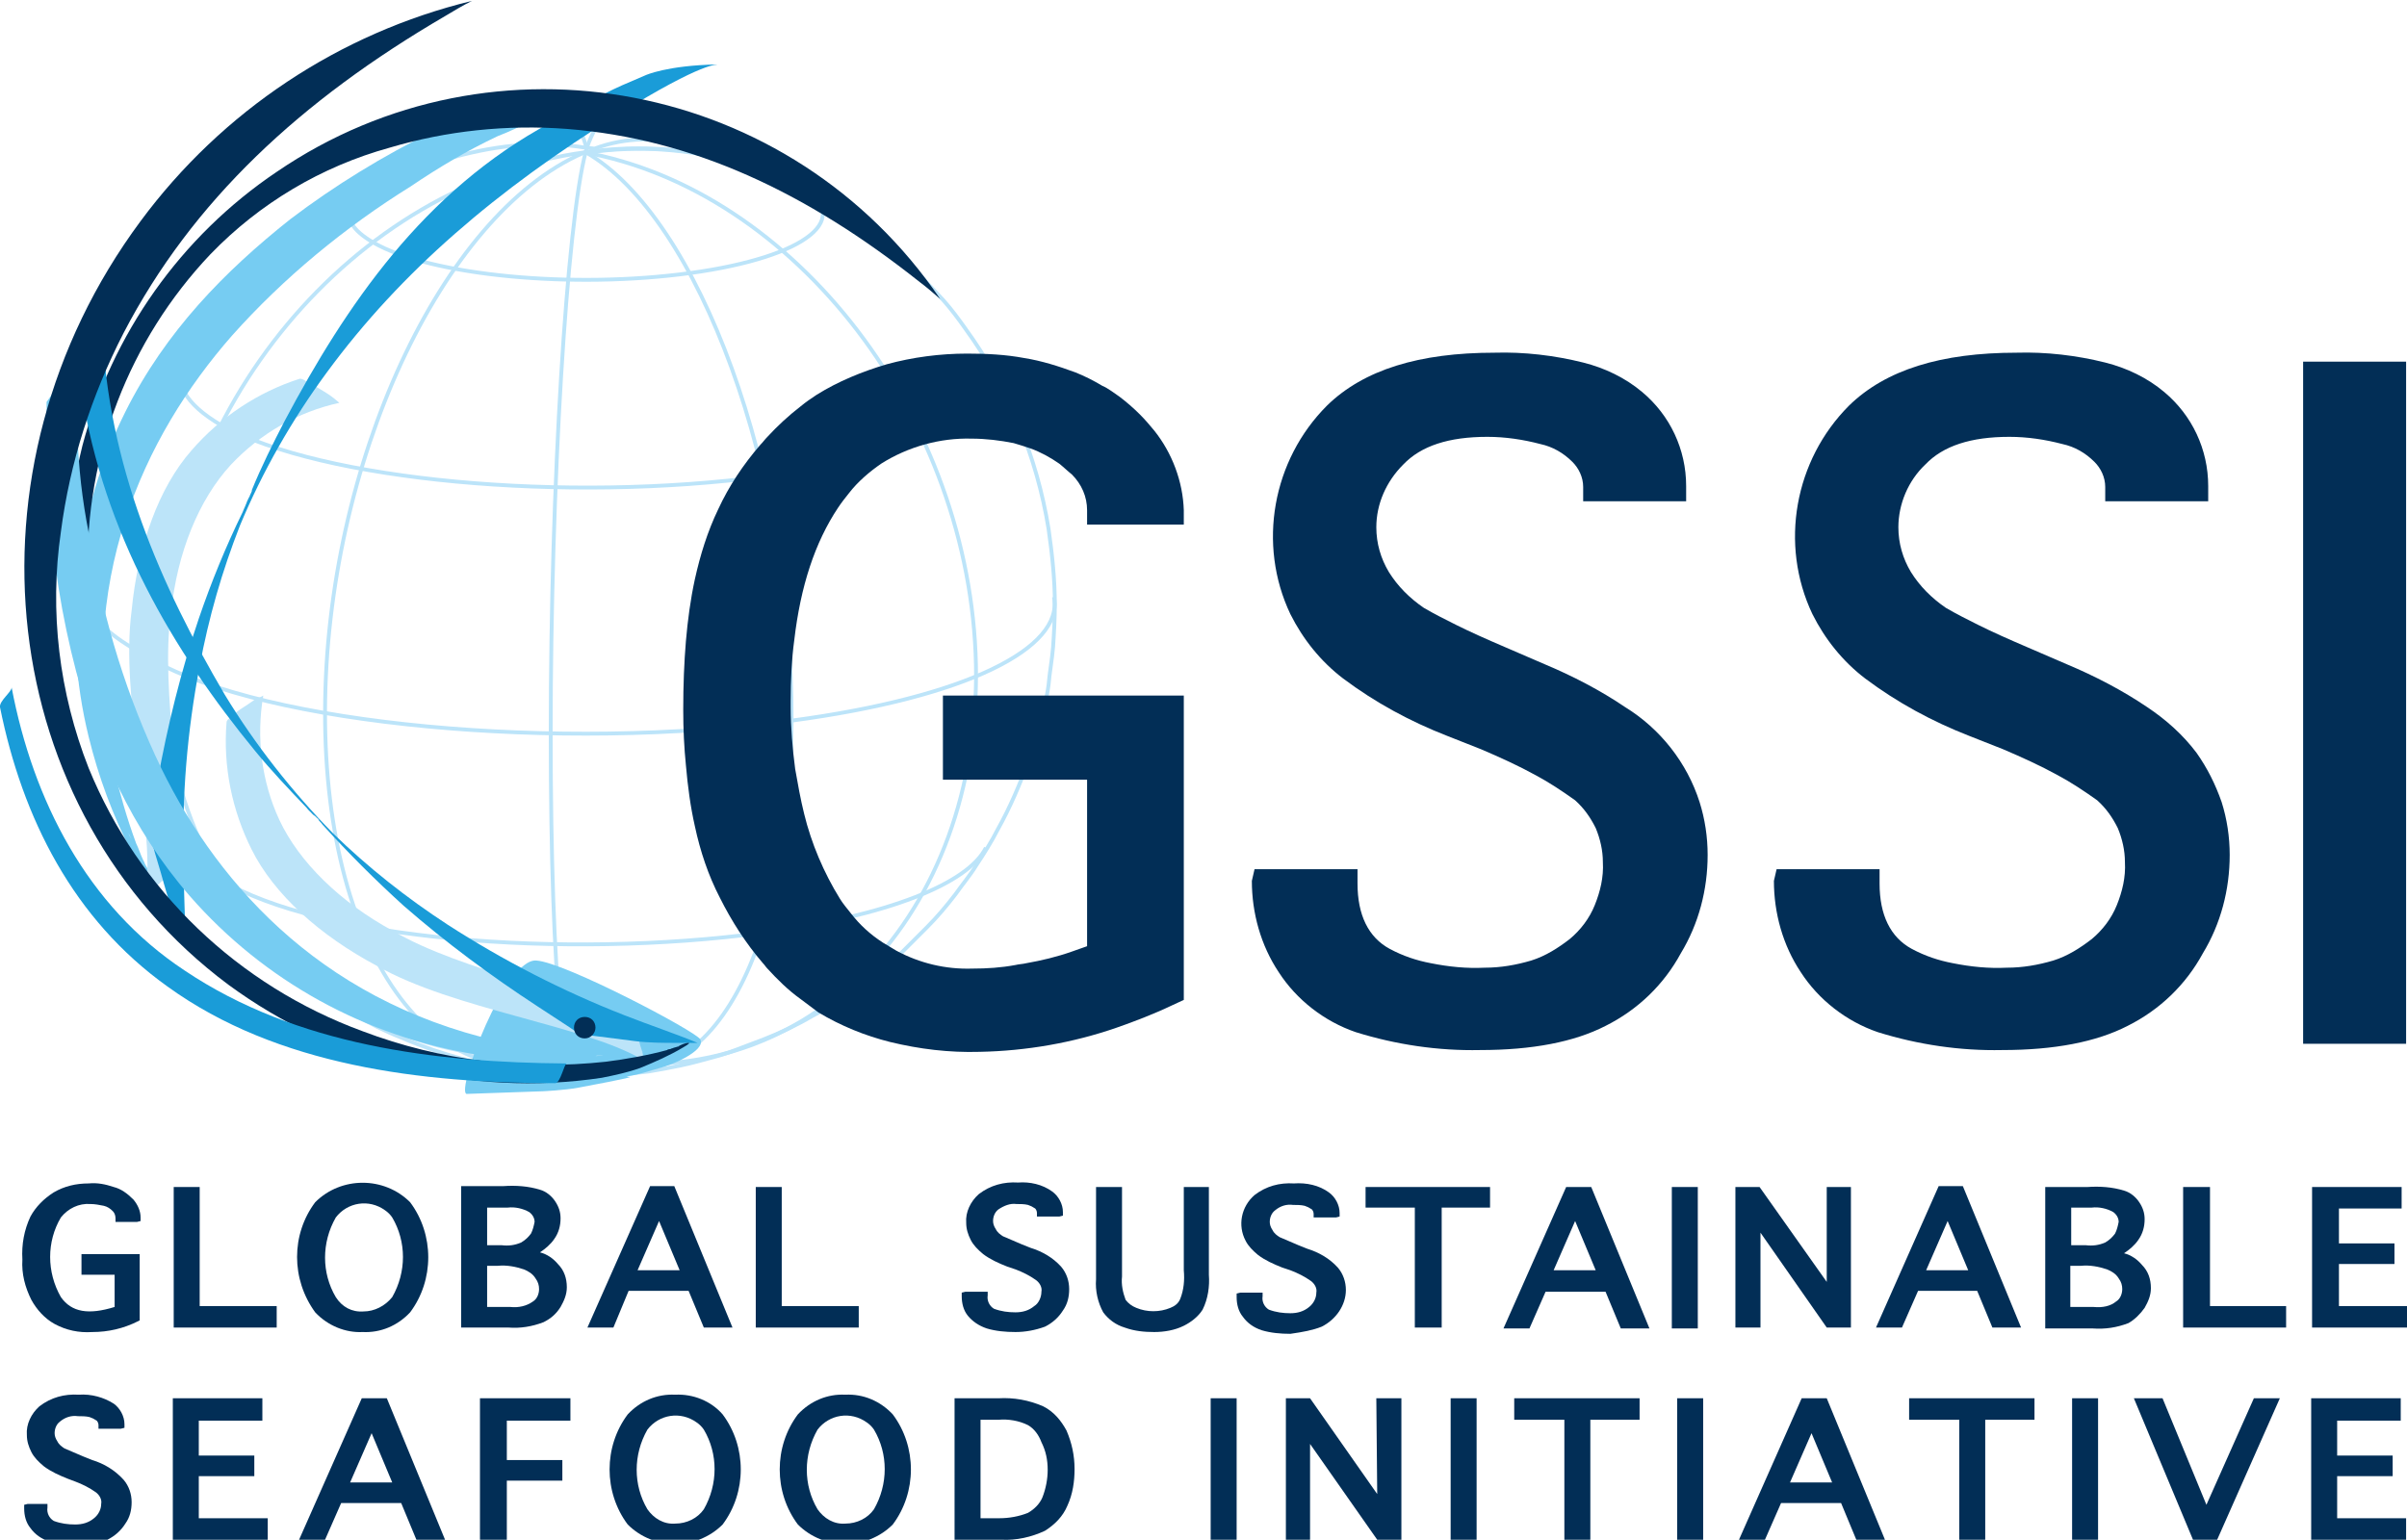<svg xmlns="http://www.w3.org/2000/svg" xmlns:xlink="http://www.w3.org/1999/xlink" id="Layer_1" x="0px" y="0px" viewBox="0 0 268.8 172" style="enable-background:new 0 0 268.8 172;" xml:space="preserve"><style type="text/css">	.st0{fill:none;stroke:#BCE4F9;stroke-width:0.43;}	.st1{fill:#76CCF2;}	.st2{fill:#BCE4F9;}	.st3{fill:#1A9CD8;}	.st4{fill:#022E56;}</style><path class="st0" d="M15.7,48.9c7.4-19.3,30.8-35.5,49.7-32.4l1,0.1c3.5-1.3,7.4-1.4,10.9-0.1"></path><path class="st0" d="M99.2,27.9c-8.6-8.4-20.6-12.4-32.5-11L65.4,17"></path><path class="st0" d="M65.4,17c-26,3.5-47.1,28.9-47.2,56.7s21,47.5,47,44c12.7,7.2,23.1-9.5,23.2-37.2S78.1,24.3,65.4,17"></path><path class="st0" d="M67.2,13.4c-0.3,0-1.5,2.3-1.8,3.6"></path><path class="st0" d="M65.4,17c-2.1,8-3.9,37.1-3.9,64.9s1.6,43.8,3.7,35.8"></path><path class="st0" d="M65.2,117.7c-16,6.7-29-10.5-28.9-38.3C36.4,51.9,49.3,24,65.1,17.1l0.3-0.1"></path><path class="st0" d="M74.8,15.8c2.5,0.5,5,1.1,7.4,1.9c1.1,0.4,2.5,0.9,3.6,1.4c1.6,0.7,3.8,1.8,5.4,2.7c-7.8-4.4-16.9-6.1-25.7-4.8 c8.9-1.3,17.9,0.4,25.7,4.8c1.4,0.8,3.3,2,4.6,3c1.1,0.8,2.6,2,3.7,2.9c0.9,0.7,2,1.8,2.8,2.6c0.9,1,2.2,2.3,3.1,3.3 c0.8,0.9,1.7,2.1,2.4,3.1c4.8,6.6,8,14.3,9.3,22.4c0.4,2.8,0.7,5.6,0.7,8.5c0,1.4-0.1,3.3-0.2,4.7c-0.1,1.3-0.4,2.9-0.5,4.2 c-0.2,1.5-0.6,3-1,4.5c-0.3,1.2-0.8,2.8-1.2,3.9c-1,2.7-2.1,5.3-3.5,7.8c-0.6,1.2-1.6,2.8-2.4,4c-0.6,1-1.6,2.2-2.3,3.2 c-1,1.3-2,2.5-3.2,3.7c-0.8,0.8-1.9,1.9-2.7,2.7c-1.2,1.1-2.9,2.4-4.1,3.4c-1.9,1.4-3.9,2.7-6,3.8c-1.7,1-3.6,1.9-5.4,2.6 c-1.1,0.4-2.6,1-3.7,1.4s-2.7,0.8-3.8,1.1c-1.1,0.3-2.6,0.6-3.7,0.8c-0.5,0.1-1.2,0.2-1.7,0.3c-0.8,0.1-1.9,0.2-2.7,0.3 c-0.5,0.1-2.1,0.1-2.4,0.1c-0.7,0-1.6,0-2.3,0s-1.6,0-2.3-0.1c-0.8,0-2.5-0.2-3.7-0.3c-1.9-0.2-2.3-0.3-4.3-0.7 c-2.1-0.4-4.2-1-6.3-1.7c-1.1-0.4-2.5-0.9-3.6-1.4c-0.8-0.3-1.9-0.8-2.7-1.2c-1.1-0.6-2.7-1.4-3.8-2.1c-0.9-0.5-2.1-1.3-3-1.9 c-2.2-1.6-4.3-3.3-6.3-5.2c-4.1-3.9-7.5-8.4-10.1-13.3c-1.2-2.4-2.3-4.9-3.2-7.4c-0.5-1.4-0.9-2.9-1.3-4.3c-0.3-1.2-1.9-2.9-2.1-4.1 c-0.3-1.5-0.5-3-0.6-4.6c-0.2-1.7-0.2-3.5-0.2-5.3c0.1-1.3,0.1-3,0.3-4.3c0.1-1.4,1.7-3.2,2-4.6c0.6-2.9,1.3-5.7,2.4-8.4 c0.4-1.1,1-2.6,1.6-3.7c0.6-1.3,1.4-2.9,2.2-4.2c1.2-2,3-4.6,4.5-6.5c0.9-1.2,2.2-2.6,3.2-3.7c0.9-0.9,1.8-1.8,2.7-2.6 c1.2-1.1,2.9-2.4,4.2-3.4c1-0.7,2.4-1.7,3.5-2.3c1.6-0.9,3.7-2.1,5.3-2.8c1.6-0.8,3.3-1.4,4.9-2"></path><path class="st0" d="M65.4,17l0.8,0.2C89.9,22.1,109,48.1,109,75.5c-0.1,27.8-19.7,47.2-43.8,42.7"></path><path class="st0" d="M65.2,117.7v0.5c-29.1-0.6-54.8-24-54.8-52"></path><path class="st0" d="M62.7,12.8c2,0,2.8,3.8,2.8,3.8"></path><path class="st0" d="M39.3,23.1c-0.7,1.3,0,2.6,2.4,4c6.4,3.7,22.3,5.2,35.4,3.4s18.5-6.2,12.1-9.8"></path><path class="st0" d="M117.7,66.7c1.1,5.7-9.8,11.2-29.3,13.8C62.4,84,29.7,81,17,73.7c-3.2-1.8-6.2-3.7-6.6-5.6"></path><path class="st0" d="M20.5,40.2c-1.2,2.4,0.1,4.9,4.2,7.3l0,0c11.3,6.2,38.4,8.7,60.8,5.7c17-2.3,26.4-6.9,25.3-11.7"></path><path class="st0" d="M17.5,89.3c0,0,4.6,8.2,7.2,9c10.8,6.6,38.1,8.9,60.5,5.9c14-1.9,22.9-5.5,24.9-9.5"></path><path class="st1" d="M58.7,10.8c-3.5,1.4-6.8,2.2-10.2,3.8c-5.7,2.8-11.1,6.1-16.1,9.9C25.1,30.3,18.5,37,14,46 C8.4,57.2,6.9,70.1,9.9,82.3c1.1,4.5,2.7,8.8,4.8,12.9c1.6,3.4,3.6,6.6,5.8,9.6c0-0.1,1,1.3,0.5,0.3c-0.6-1.2-1.3-2.3-1.9-3.3 c-1.8-3.1-3.5-6.5-5-9.1c0-0.1-0.1-0.1-0.1-0.2c-0.2-0.3,0.7,1.4,0.4,0.7c-0.4-0.8,0.9,1.7,0.4,0.8c-0.4-0.7,1,2,0.7,1.3 c-0.3-0.6-0.7-1.4,0.7,1.4c-0.7-1.2,1.1,2.2,0.5,1c2.4,4.3-0.9-1.7,1,2c-0.2-0.4-0.4-0.8-0.6-1.2c0.9,1.7,0.1,0.2-0.1-0.2 c-0.2-0.4-0.4-0.9-0.6-1.3c-0.1-0.2-0.2-0.5-0.3-0.7c0.3,0.8,0-0.1-0.1-0.2c-0.3-0.6-0.5-1.3-0.8-1.9c-1-2.7-1.8-5.5-2.5-8.4 C8.4,65.1,16,48.8,25.9,37.5c5.8-6.5,12.6-12.1,20-16.7c3.1-2.1,6.3-4,9.7-5.6c1.3-0.5,2.6-1.1,3.8-1.8c1.2-0.9,0.8-1.7,2-2.6"></path><path class="st2" d="M19.4,96.9c1.5-6.9-1.6-19.6-0.3-28.5c0.7-6.7,3.1-12.6,6.7-16.5c3.3-3.5,7.5-5.9,12.1-6.9c0,0-0.6-0.5-0.6-0.5 c-0.5-0.4-1-0.7-1.5-1s-1-0.6-1.6-0.9c-0.1-0.1-0.5-0.3-0.7-0.3c-4.7,1.5-8.9,4.3-12.1,8c-3.7,4.2-6,10.7-6.7,17.9 C13.4,78,17.3,92,16.3,99.7c0-0.1,0.5-0.2,0.5-0.2c0.4-0.3,0.8-0.6,1.1-0.9C18.4,98.1,19.1,97.9,19.4,96.9"></path><path class="st3" d="M69,12.8c-13.5,8.4-24.2,17.5-32.5,28.8c-3.9,5.3-7.2,11.1-9.7,17.1c-2,5.1-3.5,10.3-4.5,15.7 c-1.4,7.3-2,14.6-1.8,22c0,3,0.2,6.2,0.2,8.8c0,0.1-0.9-2.1-0.8-1.9c-0.6-1.5-1.2-3.1-1.6-4.6s-0.9-3-1.3-4.5 c-0.2-0.6-0.3-1.2-0.4-1.8c0.4-1.5,0.6-3.4,1-5.2c1.1-6.1,2.6-12.2,4.6-18.1c1.4-4.1,3-8,4.9-11.9c0.1-0.3,0.1-0.2,0.3-0.7 c0-0.1,0.5-1,0.1-0.3c0.1-0.2,0.5-1.1,0.1-0.1c0.4-1-0.4,0.9,0,0c-0.5,1.2-0.1,0.2,0-0.1c-0.4,1,0,0,0.1-0.2 c-0.3,0.7,0.1-0.3,0.2-0.4c-0.1,0.1,0.4-0.8,0.2-0.6c1.1-2.7,2.4-5.3,3.7-7.8c6.8-12.8,15.5-25.7,29.7-33.3 c6.7-3.6,6.1-3.4,10.6-5.3c0,0,2.4-1.1,8-1.2C80.1,7.3,78.8,6.7,69,12.8"></path><path class="st4" d="M19.6,94.3c0,0,0.7,0.5,0.6,0.3c-0.2-0.3-0.4-0.6-0.7-0.9c0.4,0.5-0.2-0.2-0.1-0.1c0,0,0,0,0.1,0.1c0,0,0,0,0,0 c-0.1-0.1-0.2-0.3-0.4-0.5c-0.1-0.1-0.1-0.2-0.2-0.2c0,0,0,0,0,0c0.2,0.2-0.3-0.3-0.1-0.1c0,0,0,0,0,0.1c0-0.1-0.1-0.1-0.1-0.2 c-1.2-1.6-2.2-3.3-3.1-5.1C11.9,80.3,9.9,72.2,9.8,64c-0.3-13.2,4.6-26,13.7-35.6c5.5-5.7,12.4-9.8,20-11.9 c6.4-1.9,13.1-2.6,19.8-2.1c14.1,1.1,26.8,7.1,39.4,17.1c0.8,0.6,1.5,1.2,2.3,1.9C88.4,9,55.2,2.6,30.9,19.2 C20.2,26.4,12.5,37.3,9.2,49.8c-3.2,12.9-1.5,26.5,4.9,38.1c0.7,1.1,1.4,2.2,2.2,3.2C17.3,92.3,18.4,93.3,19.6,94.3"></path><path class="st1" d="M5.2,44.9c0,3.8,0,7.6,0.3,11.4c0.4,6.3,1.4,12.6,3,18.7c2.4,8.9,6.1,17.5,12.7,25.1c8.3,9.5,19.6,15.7,32,17.7 c4.7,0.7,12.7,3.3,17.1,2.4c1.2-0.2,2.3-0.6,3.4-0.9c1-0.2,5.2-1.9,4.5-3.2c-0.5-0.9-15.1-8.6-18.3-8.8c-3.5-0.3-9,14.6-7.8,14.9 l8.6-0.3c-0.1,0,2.3-0.1,3.9-0.4c0.5-0.1,6.5-1.2,5.7-1.2c-0.9,0.1-3.5-2.4-4.5-2.3c-0.8,0.1,2.2-0.2,1.4-0.1 c-0.7,0.1-1.6,0.1,1.6-0.2c-1.4,0.2,2.4-0.2,1.1-0.1c0.7-0.1,1.5-0.2,2.2-0.2c-0.4,0-0.9,0.1-1.3,0.1c1.9-0.1,0.2,0-0.2,0 c-0.5,0-1,0-1.4,0.1c-0.3,0-0.5,0-0.8,0c0.8,0-0.1,0-0.2,0c-0.7,0-1.4,0-2,0c-2.9-0.1-5.8-0.4-8.7-0.9C36.7,112.6,24.6,99.3,18,85.8 c-3.8-7.9-6.4-16.3-7.8-24.9c-0.8-3.6-1.3-7.3-1.5-11.1c-0.1-0.9-0.3-1.8-0.7-2.7c-0.4-1.5-0.8-2.9-1.2-4.4"></path><path class="st2" d="M70.4,114.6c-5.8-4-18.7-6-26.5-10.6c-5.9-3.2-10.5-7.7-12.7-12.4c-2-4.3-2.6-9.2-1.8-13.9c0,0-0.7,0.4-0.7,0.3 c-0.5,0.3-1,0.7-1.5,1s-1,0.7-1.4,1.1c-0.1,0.1-0.5,0.3-0.5,0.6c-0.4,4.9,0.6,9.8,2.8,14.2c2.5,5,7.6,9.6,14,13 c8.6,4.9,23.1,6.6,29.7,10.5c-0.1-0.1,0-0.5,0-0.6c-0.1-0.5-0.3-0.9-0.4-1.4C71.1,116,71.2,115.2,70.4,114.6"></path><path class="st3" d="M9.1,43.7c2.5,15.9,10.2,29,19.4,40.2c1.8,2.2,3.8,4.3,5.8,6.4c-0.2-0.2,0.5,0.6,0.4,0.4c0,0.1,0.8,0.8,0.3,0.3 c0.1,0.1,0.9,0.9,0.2,0.1c0.2,0.2,0.9,1,0,0.1c0.7,0.8-0.7-0.8,0,0c-0.7-0.8,0,0,0.1,0.1c-0.5-0.6,0.1,0.1,0.2,0.2 c0.3,0.4,0.3,0.3,0.5,0.6c2.9,3.2,5.9,6.2,9.1,9.1c4.7,4.1,9.7,7.8,14.9,11.2c1.5,1,3.1,2,4.4,2.9c0.6,0.2,1.2,0.3,1.8,0.4 c1.5,0.2,3.1,0.4,4.7,0.6s3.2,0.2,4.9,0.2c-0.2,0,2.2,0,2.1,0c-2.4-1-5.4-2-8.2-3.1c-6.9-2.7-13.5-6.1-19.7-10.1 c-4.6-3-8.9-6.4-12.8-10.2c-4.6-4.7-8.7-9.9-12.1-15.5C18,65.5,12,52,11.4,36.3"></path><path class="st4" d="M76.3,117c0,0,0.9-0.5,0.6-0.5c-0.4,0-0.8,0.2-1.2,0.4c0.7-0.2-0.3,0.1-0.1,0.1c0,0,0,0,0.1-0.1c0,0,0,0,0,0 c-0.2,0.1-0.4,0.1-0.6,0.2c-0.1,0-0.2,0.1-0.3,0.1c0,0,0,0,0.1,0c0.3-0.1-0.5,0.1-0.2,0c0,0,0.1,0,0.1,0c-0.1,0-0.2,0-0.3,0.1 c-2.2,0.6-4.5,1-6.8,1.3c-9.2,1-18.5-0.1-27.2-3.4c-13.9-5.1-25-15.7-30.6-29.4c-3.3-8.4-4.4-17.5-3.1-26.4c1-7.7,3.4-15.2,7-22.2 c7.7-14.8,19.8-26,35.9-35.4c1-0.6,2-1.2,3-1.7c-14.8,3.6-27.9,12.3-37,24.6c-20.6,27.8-16.2,65.9,9.8,85.3 c12,8.8,27,12.6,41.7,10.4c1.5-0.3,2.9-0.6,4.3-1.1C73.2,118.6,74.8,117.9,76.3,117"></path><path class="st3" d="M63.3,118.8c-14.7-0.1-30.2-2-42.7-10.4C9.7,101.2,3.7,89.4,1.3,76.8C1.3,77.3-0.1,78.3,0,79 c2.5,12.4,8.2,23.7,18.7,31.2C31,119.1,47.2,121,62,121C62.6,121,63,118.8,63.3,118.8"></path><path class="st4" d="M66.5,114.8c0,0.6-0.5,1.2-1.2,1.2s-1.2-0.5-1.2-1.2s0.5-1.2,1.2-1.2C66,113.6,66.5,114.1,66.5,114.8 C66.5,114.8,66.5,114.8,66.5,114.8"></path><path class="st4" d="M12.7,132.6c-0.9-0.3-1.8-0.5-2.8-0.4c-1.4,0-2.7,0.3-3.9,1c-1.1,0.7-2,1.6-2.6,2.7c-0.7,1.5-1,3.1-0.9,4.8 c-0.1,1.6,0.3,3.1,1,4.5c0.6,1.1,1.5,2.1,2.6,2.7c1.3,0.7,2.7,1,4.2,0.9c1.8,0,3.5-0.4,5.1-1.2l0.2-0.1v-7.4H9.1v2.3h3.7v3.6 c-2.9,0.9-4.8,0.6-6-1.1c-1.6-2.8-1.6-6.2,0-8.9c0.8-1,2-1.6,3.3-1.5c0.5,0,1,0.1,1.5,0.2c0.4,0.1,0.7,0.3,1,0.6 c0.2,0.2,0.3,0.5,0.3,0.8v0.4h2.4l0.4-0.1V136c0-0.7-0.3-1.4-0.8-2C14.2,133.3,13.5,132.8,12.7,132.6"></path><polygon class="st4" points="22.3,132.6 19.4,132.6 19.4,148.3 30.9,148.3 30.9,145.9 22.3,145.9 "></polygon><path class="st4" d="M40.5,148.8c2,0.1,3.9-0.7,5.3-2.2c2.7-3.6,2.7-8.7,0-12.3c-2.9-2.9-7.7-2.9-10.6,0c-2.7,3.6-2.7,8.6,0,12.3 C36.6,148.1,38.6,148.9,40.5,148.8 M40.6,146.5c-1.3,0.1-2.4-0.5-3.1-1.6c-1.6-2.7-1.6-6.1,0-8.9c1.3-1.7,3.7-2.1,5.5-0.8 c0.3,0.2,0.6,0.5,0.8,0.8c1.6,2.7,1.6,6.1,0,8.9C43,145.9,41.8,146.5,40.6,146.5"></path><path class="st4" d="M60.7,147.7c0.8-0.4,1.4-0.9,1.9-1.7c0.4-0.7,0.7-1.4,0.7-2.2c0-1-0.3-1.9-1-2.6c-0.5-0.6-1.2-1.1-2-1.3 c0.6-0.4,1.2-0.9,1.6-1.5c0.5-0.7,0.7-1.5,0.7-2.3c0-0.7-0.2-1.3-0.6-1.9c-0.4-0.6-1-1.1-1.7-1.3c-1.3-0.4-2.7-0.5-4.1-0.4h-4.7 v15.8h5.3C58.1,148.4,59.4,148.2,60.7,147.7 M57,146h-2.6v-4.6h1.2c1-0.1,2,0.1,2.9,0.4c0.5,0.2,1,0.5,1.3,1 c0.3,0.4,0.4,0.8,0.4,1.2c0,0.5-0.2,1.1-0.7,1.4C58.8,145.9,57.9,146.1,57,146 M59.3,137.8c-0.3,0.4-0.6,0.7-1.1,1 c-0.7,0.3-1.4,0.4-2.2,0.3h-1.6v-4.2h2.3c0.8-0.1,1.7,0.1,2.4,0.5c0.4,0.3,0.6,0.7,0.6,1.1C59.6,137,59.5,137.4,59.3,137.8"></path><path class="st4" d="M70.2,144.2h6.7l1.7,4.1h3.2l-6.5-15.8h-2.7l-7,15.8h2.9L70.2,144.2z M71.2,141.9l2.4-5.5l2.3,5.5H71.2z"></path><polygon class="st4" points="95.9,145.9 87.3,145.9 87.3,132.6 84.4,132.6 84.4,148.3 95.9,148.3 "></polygon><path class="st4" d="M110.2,148.4c1,0.3,2.1,0.4,3.2,0.4c1.1,0,2.2-0.2,3.3-0.6c0.8-0.4,1.5-1,2-1.8c0.5-0.7,0.7-1.5,0.7-2.4 c0-0.9-0.3-1.8-0.9-2.5c-0.9-1-2.1-1.7-3.4-2.1l-1-0.4c-0.7-0.3-1.4-0.6-2.1-0.9c-0.3-0.2-0.6-0.4-0.8-0.8c-0.2-0.3-0.3-0.6-0.3-0.9 c0-0.5,0.2-1,0.6-1.3c0.6-0.4,1.3-0.7,2-0.6c0.4,0,0.9,0,1.3,0.1c0.3,0.1,0.5,0.2,0.8,0.4c0.1,0.1,0.2,0.3,0.2,0.5v0.4h2.5l0.4-0.1 v-0.4c0-0.9-0.5-1.8-1.2-2.3c-1.1-0.8-2.5-1.1-3.8-1c-1.6-0.1-3.1,0.3-4.4,1.3c-0.9,0.8-1.5,2-1.4,3.2c0,0.7,0.2,1.3,0.5,1.9 c0.3,0.6,0.8,1.1,1.4,1.6c0.8,0.6,1.7,1,2.7,1.4l0.9,0.3c0.8,0.3,1.6,0.7,2.3,1.2c0.4,0.3,0.7,0.8,0.6,1.3c0,0.6-0.3,1.3-0.8,1.6 c-0.6,0.5-1.3,0.7-2.1,0.7c-0.8,0-1.6-0.1-2.4-0.4c-0.5-0.3-0.8-0.9-0.7-1.5v-0.4h-2.5l-0.4,0.1v0.4c0,0.8,0.2,1.6,0.7,2.2 C108.6,147.6,109.3,148.1,110.2,148.4"></path><path class="st4" d="M132.2,141.9c0.1,1.1,0,2.2-0.4,3.2c-0.2,0.5-0.6,0.8-1.1,1c-1.2,0.5-2.6,0.5-3.8,0c-0.5-0.2-0.9-0.5-1.2-0.9 c-0.3-0.8-0.5-1.7-0.4-2.6v-10h-2.9v10.3c-0.1,1.3,0.2,2.6,0.8,3.7c0.6,0.8,1.4,1.4,2.4,1.7c1.1,0.4,2.2,0.5,3.3,0.5 c1.1,0,2.3-0.2,3.3-0.7c0.8-0.4,1.6-1,2.1-1.8c0.6-1.2,0.8-2.6,0.7-3.9v-9.8h-2.8L132.2,141.9z"></path><path class="st4" d="M147.6,148.2c1.6-0.8,2.7-2.4,2.7-4.1c0-0.9-0.3-1.8-0.9-2.5c-0.9-1-2.1-1.7-3.4-2.1l-1-0.4 c-0.7-0.3-1.4-0.6-2.1-0.9c-0.3-0.2-0.6-0.4-0.8-0.8c-0.2-0.3-0.3-0.6-0.3-0.9c0-0.5,0.2-1,0.6-1.3c0.6-0.5,1.3-0.7,2-0.6 c0.4,0,0.9,0,1.3,0.1c0.3,0.1,0.5,0.2,0.8,0.4c0.1,0.1,0.2,0.3,0.2,0.5v0.4h2.5l0.4-0.1v-0.4c0-0.9-0.5-1.8-1.2-2.3 c-1.1-0.8-2.5-1.1-3.9-1c-1.6-0.1-3.1,0.3-4.4,1.3c-1.5,1.3-1.9,3.4-1,5.1c0.3,0.6,0.8,1.1,1.4,1.6c0.8,0.6,1.7,1,2.7,1.4l0.9,0.3 c0.8,0.3,1.6,0.7,2.3,1.2c0.4,0.3,0.7,0.8,0.6,1.3c0,0.6-0.3,1.2-0.8,1.6c-0.6,0.5-1.3,0.7-2.1,0.7c-0.8,0-1.6-0.1-2.4-0.4 c-0.5-0.3-0.8-0.9-0.7-1.5v-0.4h-2.5l-0.4,0.1v0.4c0,0.8,0.2,1.6,0.7,2.2c0.5,0.7,1.2,1.2,2.1,1.5c1,0.3,2.1,0.4,3.2,0.4 C145.5,148.8,146.6,148.6,147.6,148.2"></path><polygon class="st4" points="152.5,134.9 158,134.9 158,148.3 161,148.3 161,134.9 166.4,134.9 166.4,132.6 152.5,132.6 "></polygon><path class="st4" d="M174.9,132.6l-7,15.8h2.9l1.8-4.1h6.7l1.7,4.1h3.2l-6.5-15.8H174.9z M178.2,141.9h-4.7l2.4-5.5L178.2,141.9z"></path><rect x="186.7" y="132.6" class="st4" width="2.9" height="15.8"></rect><polygon class="st4" points="196.6,137.7 204,148.3 206.7,148.3 206.7,132.6 204,132.6 204,143.2 196.5,132.6 193.8,132.6  193.8,148.3 196.6,148.3 "></polygon><path class="st4" d="M220.8,144.2l1.7,4.1h3.2l-6.5-15.8h-2.7l-7,15.8h2.9l1.8-4.1H220.8z M219.8,141.9h-4.7l2.4-5.5L219.8,141.9z"></path><path class="st4" d="M239.5,146.1c0.4-0.7,0.7-1.4,0.7-2.2c0-1-0.3-1.9-1-2.6c-0.5-0.6-1.2-1.1-2-1.3c0.6-0.4,1.2-0.9,1.6-1.5 c0.5-0.7,0.7-1.5,0.7-2.3c0-0.7-0.2-1.3-0.6-1.9c-0.4-0.6-1-1.1-1.7-1.3c-1.3-0.4-2.7-0.5-4.1-0.4h-4.7v15.8h5.3 c1.4,0.1,2.7-0.1,4-0.6C238.4,147.4,239,146.8,239.5,146.1 M236.2,137.8c-0.3,0.4-0.6,0.7-1.1,1c-0.7,0.3-1.4,0.4-2.2,0.3h-1.6v-4.2 h2.3c0.8-0.1,1.7,0.1,2.4,0.5c0.4,0.3,0.6,0.7,0.6,1.1C236.5,137,236.4,137.4,236.2,137.8 M233.8,146h-2.6v-4.6h1.2 c1-0.1,2,0.1,2.9,0.4c0.5,0.2,1,0.5,1.3,1c0.3,0.4,0.4,0.8,0.4,1.2c0,0.5-0.2,1.1-0.7,1.4C235.7,145.9,234.8,146.1,233.8,146"></path><polygon class="st4" points="246.8,132.6 243.8,132.6 243.8,148.3 255.3,148.3 255.3,145.9 246.8,145.9 "></polygon><polygon class="st4" points="268.8,145.9 261.2,145.9 261.2,141.2 267.4,141.2 267.4,138.9 261.2,138.9 261.2,135 268.2,135  268.2,132.6 258.2,132.6 258.2,148.3 268.8,148.3 "></polygon><path class="st4" d="M10.3,163.1l-1-0.4c-0.7-0.3-1.4-0.6-2.1-0.9c-0.3-0.2-0.6-0.4-0.8-0.8c-0.2-0.3-0.3-0.6-0.3-0.9 c0-0.5,0.2-1,0.6-1.3c0.6-0.5,1.3-0.7,2-0.6c0.4,0,0.9,0,1.3,0.1c0.3,0.1,0.5,0.2,0.8,0.4c0.1,0.1,0.2,0.3,0.2,0.5v0.4h2.5l0.4-0.1 v-0.4c0-0.9-0.5-1.8-1.2-2.3c-1.1-0.7-2.5-1.1-3.9-1c-1.6-0.1-3.1,0.3-4.4,1.3c-0.9,0.8-1.5,2-1.4,3.2c0,0.7,0.2,1.3,0.5,1.9 c0.3,0.6,0.8,1.1,1.4,1.6c0.8,0.6,1.7,1,2.7,1.4l0.8,0.3c0.8,0.3,1.6,0.7,2.3,1.2c0.4,0.3,0.7,0.8,0.6,1.3c0,0.6-0.3,1.2-0.8,1.6 c-0.6,0.5-1.3,0.7-2.1,0.7c-0.8,0-1.6-0.1-2.4-0.4c-0.5-0.3-0.8-0.9-0.7-1.5v-0.4H3.1l-0.4,0.1v0.4c0,0.8,0.2,1.6,0.7,2.2 c0.5,0.7,1.2,1.2,2.1,1.5c1,0.3,2.1,0.4,3.2,0.4c1.1,0,2.2-0.2,3.3-0.6c0.8-0.4,1.5-1,2-1.8c0.5-0.7,0.7-1.5,0.7-2.4 c0-0.9-0.3-1.8-0.9-2.5C12.8,164.2,11.6,163.5,10.3,163.1"></path><polygon class="st4" points="22.2,164.9 28.4,164.9 28.4,162.6 22.2,162.6 22.2,158.7 29.3,158.7 29.3,156.2 19.3,156.2 19.3,172  29.9,172 29.9,169.6 22.2,169.6 "></polygon><path class="st4" d="M40.4,156.2l-7,15.8h2.9l1.8-4.1h6.7l1.7,4.1h3.2l-6.5-15.8H40.4z M43.8,165.6h-4.7l2.4-5.5L43.8,165.6z"></path><polygon class="st4" points="53.6,172 56.6,172 56.6,165.4 62.8,165.4 62.8,163.1 56.6,163.1 56.6,158.7 63.7,158.7 63.7,156.2  53.6,156.2 "></polygon><path class="st4" d="M75.4,155.8c-2-0.1-3.9,0.7-5.3,2.2c-2.7,3.6-2.7,8.7,0,12.3c2.9,2.9,7.7,2.9,10.6,0c0,0,0,0,0,0 c2.7-3.6,2.7-8.7,0-12.3C79.4,156.5,77.4,155.7,75.4,155.8 M75.4,170.2c-1.3,0.1-2.4-0.6-3.1-1.6c-1.6-2.7-1.6-6.1,0-8.9 c1.3-1.7,3.7-2.1,5.5-0.8c0.3,0.2,0.6,0.5,0.8,0.8c1.6,2.7,1.6,6.1,0,8.9C77.9,169.6,76.7,170.2,75.4,170.2"></path><path class="st4" d="M94.4,155.8c-2-0.1-3.9,0.7-5.3,2.2c-2.7,3.6-2.7,8.7,0,12.3c2.9,2.9,7.7,2.9,10.6,0c0,0,0,0,0,0 c2.7-3.6,2.7-8.7,0-12.3C98.3,156.5,96.4,155.7,94.4,155.8 M94.4,170.2c-1.3,0.1-2.4-0.6-3.1-1.6c-1.6-2.7-1.6-6.1,0-8.9 c1.3-1.7,3.7-2.1,5.5-0.8c0.3,0.2,0.6,0.5,0.8,0.8c1.6,2.7,1.6,6.1,0,8.9C96.9,169.6,95.7,170.2,94.4,170.2"></path><path class="st4" d="M116.5,157.1c-1.6-0.7-3.3-1-5-0.9h-4.9V172h5.2c1.7,0.1,3.4-0.3,4.9-1c1.1-0.7,2-1.6,2.5-2.8 c0.6-1.3,0.8-2.7,0.8-4.1c0-1.5-0.3-2.9-0.9-4.3C118.5,158.7,117.7,157.7,116.5,157.1 M117,164.2c0,1-0.2,2.1-0.6,3.1 c-0.3,0.7-0.9,1.3-1.6,1.7c-1,0.4-2.1,0.6-3.2,0.6h-2.1v-11h2c1.1-0.1,2.3,0.1,3.3,0.6c0.7,0.4,1.2,1.1,1.5,1.9 C116.8,162.1,117,163.1,117,164.2"></path><rect x="135.2" y="156.2" class="st4" width="2.9" height="15.8"></rect><polygon class="st4" points="153.8,166.9 146.3,156.2 143.6,156.2 143.6,172 146.3,172 146.3,161.3 153.8,172 156.5,172  156.5,156.2 153.7,156.2 "></polygon><rect x="162" y="156.2" class="st4" width="2.9" height="15.8"></rect><polygon class="st4" points="169.1,158.6 174.7,158.6 174.7,172 177.6,172 177.6,158.6 183.1,158.6 183.1,156.2 169.1,156.2 "></polygon><rect x="187.3" y="156.2" class="st4" width="2.9" height="15.8"></rect><path class="st4" d="M201.2,156.2l-7,15.8h2.9l1.8-4.1h6.7l1.7,4.1h3.2l-6.5-15.8H201.2z M204.6,165.6h-4.7l2.4-5.5L204.6,165.6z"></path><polygon class="st4" points="213.2,158.6 218.8,158.6 218.8,172 221.7,172 221.7,158.6 227.2,158.6 227.2,156.2 213.2,156.2 "></polygon><rect x="231.4" y="156.2" class="st4" width="2.9" height="15.8"></rect><polygon class="st4" points="246.4,168.1 241.5,156.2 238.3,156.2 244.9,172 247.6,172 254.6,156.2 251.7,156.2 "></polygon><polygon class="st4" points="261,169.6 261,164.9 267.2,164.9 267.2,162.6 261,162.6 261,158.7 268.1,158.7 268.1,156.2  258.1,156.2 258.1,172 268.7,172 268.7,169.6 "></polygon><path class="st4" d="M153.2,44.3C153.2,44.3,153.2,44.2,153.2,44.3c0-0.1-0.1-0.2-0.1-0.2C153.1,44.1,153.1,44.2,153.2,44.3"></path><path class="st4" d="M153.1,44c-0.1,0-0.2-0.1-0.2-0.1c0,0.1,0.1,0.1,0.1,0.2s0.1,0.1,0.2,0.2c0,0,0.1-0.1,0.1-0.1c0,0,0,0,0,0 L153.1,44z"></path><path class="st4" d="M140.1,97.1h11.5v1.6c0,3.5,1.2,6,3.6,7.3c1.5,0.8,3,1.3,4.6,1.6c2,0.4,4,0.6,6,0.5c1.8,0,3.5-0.3,5.2-0.8 c1.6-0.5,3-1.4,4.3-2.4h0c1.2-1,2.2-2.3,2.8-3.8c0.6-1.5,1-3.1,0.9-4.8c0-1.3-0.3-2.6-0.8-3.8c-0.6-1.2-1.3-2.2-2.3-3.1 c-1.4-1-2.9-2-4.4-2.8c-2-1.1-4-2-6.1-2.9l-3.8-1.5c-4.1-1.6-8-3.7-11.6-6.4c-2.5-1.9-4.5-4.4-5.9-7.2c-3.7-7.8-2-17.2,4.1-23.3 c4.1-4,10.3-5.9,18.7-5.9c3.3-0.1,6.7,0.3,9.9,1.1c2.4,0.6,4.7,1.7,6.6,3.3c3.1,2.6,4.9,6.4,4.9,10.5V56h-11.5v-1.6 c0-1.1-0.5-2.1-1.2-2.8c-1-1-2.2-1.7-3.6-2c-1.9-0.5-3.9-0.8-5.9-0.8c-4.3,0-7.4,1-9.4,3.1c-1.9,1.9-3,4.4-3,7c0,1.8,0.5,3.5,1.4,5 c1,1.6,2.3,2.9,3.9,4c1.2,0.7,2.4,1.3,3.6,1.9c1.6,0.8,3.4,1.6,5.5,2.5l4.4,1.9c3.1,1.3,6.2,2.9,9,4.8c3.9,2.4,6.9,6.2,8.3,10.6 c0.6,1.9,0.9,3.9,0.9,5.9c0,3.9-1,7.7-3,11c-1.9,3.5-4.8,6.3-8.4,8.1c-3.5,1.8-8.2,2.7-14,2.7c-4.7,0.1-9.4-0.6-13.9-2 c-3.5-1.2-6.6-3.6-8.6-6.7c-2-3-3-6.6-3-10.2L140.1,97.1z"></path><path class="st4" d="M198.4,97.1h11.5v1.6c0,3.5,1.2,6,3.6,7.3c1.5,0.8,3,1.3,4.6,1.6c2,0.4,4,0.6,6,0.5c1.8,0,3.5-0.3,5.2-0.8 c1.6-0.5,3-1.4,4.3-2.4h0c1.2-1,2.2-2.3,2.8-3.8c0.6-1.5,1-3.1,0.9-4.8c0-1.3-0.3-2.6-0.8-3.8c-0.6-1.2-1.3-2.2-2.3-3.1 c-1.4-1-2.9-2-4.4-2.8c-2-1.1-4-2-6.1-2.9l-3.8-1.5c-4.1-1.6-8-3.7-11.6-6.4c-2.5-1.9-4.5-4.4-5.9-7.2c-3.7-7.8-2-17.2,4.1-23.3 c4.1-4,10.3-5.9,18.7-5.9c3.3-0.1,6.7,0.3,9.9,1.1c2.4,0.6,4.7,1.7,6.6,3.3c3.1,2.6,4.9,6.4,4.9,10.5V56h-11.5v-1.6 c0-1.1-0.5-2.1-1.2-2.8c-1-1-2.2-1.7-3.6-2c-1.9-0.5-3.9-0.8-5.9-0.8c-4.3,0-7.4,1-9.4,3.1c-1.9,1.8-3,4.4-3,7c0,1.8,0.5,3.5,1.4,5 c1,1.6,2.3,2.9,3.9,4c1.2,0.7,2.4,1.3,3.6,1.9c1.6,0.8,3.4,1.6,5.5,2.5l4.4,1.9c3.1,1.3,6.2,2.9,9,4.8c2.1,1.4,4,3.1,5.5,5.1 c1.2,1.7,2.1,3.5,2.8,5.5c0.6,1.9,0.9,3.9,0.9,5.9c0,3.9-1,7.7-3,11c-1.9,3.5-4.8,6.3-8.4,8.1c-3.5,1.8-8.2,2.7-14,2.7 c-4.7,0.1-9.4-0.6-13.9-2c-3.5-1.2-6.6-3.6-8.6-6.7c-2-3-3-6.6-3-10.2L198.4,97.1z"></path><rect x="257.2" y="40.4" class="st4" width="11.5" height="76.2"></rect><path class="st4" d="M132.2,111.7V77.7h-26.9v9.4h16.1v18.6c-0.6,0.2-1.1,0.4-1.7,0.6c-1.7,0.6-3.4,1-5.1,1.3 c-0.4,0.1-0.8,0.1-1.2,0.2c-1.6,0.3-3.2,0.4-4.8,0.4c-3,0.1-5.9-0.6-8.5-2c-0.5-0.3-1-0.6-1.5-0.9c-1.4-0.9-2.6-2-3.6-3.3 c-0.4-0.5-0.9-1.1-1.2-1.6c-1.8-2.9-3.2-6.2-4-9.5c-0.4-1.6-0.7-3.3-1-5c-0.3-2.3-0.5-4.6-0.5-6.9c0-0.2,0-0.3,0-0.5 c0-0.1,0-0.2,0-0.2c0-2.3,0.1-4.6,0.4-6.8c0.7-6,2.3-10.9,4.9-14.8c0.4-0.6,0.8-1.1,1.2-1.6c1-1.3,2.3-2.4,3.6-3.3 c3-1.9,6.6-2.9,10.1-2.8c1.6,0,3.2,0.2,4.7,0.5c0.7,0.2,1.3,0.4,1.9,0.6c1.1,0.4,2.2,1,3.2,1.7c0.5,0.4,0.9,0.8,1.4,1.2 c1.1,1.1,1.7,2.5,1.7,4v1.6h10.8V57c-0.1-3.2-1.3-6.4-3.3-8.9c-0.5-0.6-1-1.2-1.6-1.8c-0.7-0.7-1.5-1.4-2.3-2 c-0.6-0.4-1.2-0.9-1.9-1.2c-1-0.6-2-1.1-3-1.5c-1.9-0.7-3.8-1.3-5.7-1.6c-2.1-0.4-4.3-0.5-6.4-0.5c-3,0-6.1,0.4-9,1.2 c-2.7,0.8-5.4,1.9-7.8,3.4c-0.6,0.4-1.2,0.8-1.8,1.3c-1.3,1-2.6,2.2-3.7,3.4c-0.3,0.3-0.5,0.6-0.8,0.9c-1.9,2.2-3.5,4.6-4.7,7.2 c-1.2,2.5-2,5.1-2.6,7.8c-0.5,2.3-0.8,4.6-1,6.9c-0.2,2.4-0.3,4.9-0.3,7.7c0,2.2,0.1,4.2,0.3,6.2c0.2,2.3,0.5,4.6,1,6.8 c0.6,2.8,1.5,5.5,2.8,8c1.3,2.6,2.9,5.1,4.8,7.3c0.2,0.2,0.3,0.4,0.5,0.6c1.1,1.2,2.3,2.4,3.7,3.4c0.7,0.5,1.3,1,2,1.5 c2.5,1.5,5.2,2.6,8,3.3c3.3,0.8,6.6,1.2,10,1.1c5.2-0.1,10.4-1,15.3-2.7c2-0.7,4.1-1.5,6.2-2.5C131.3,112.1,131.8,111.9,132.2,111.7 "></path></svg>